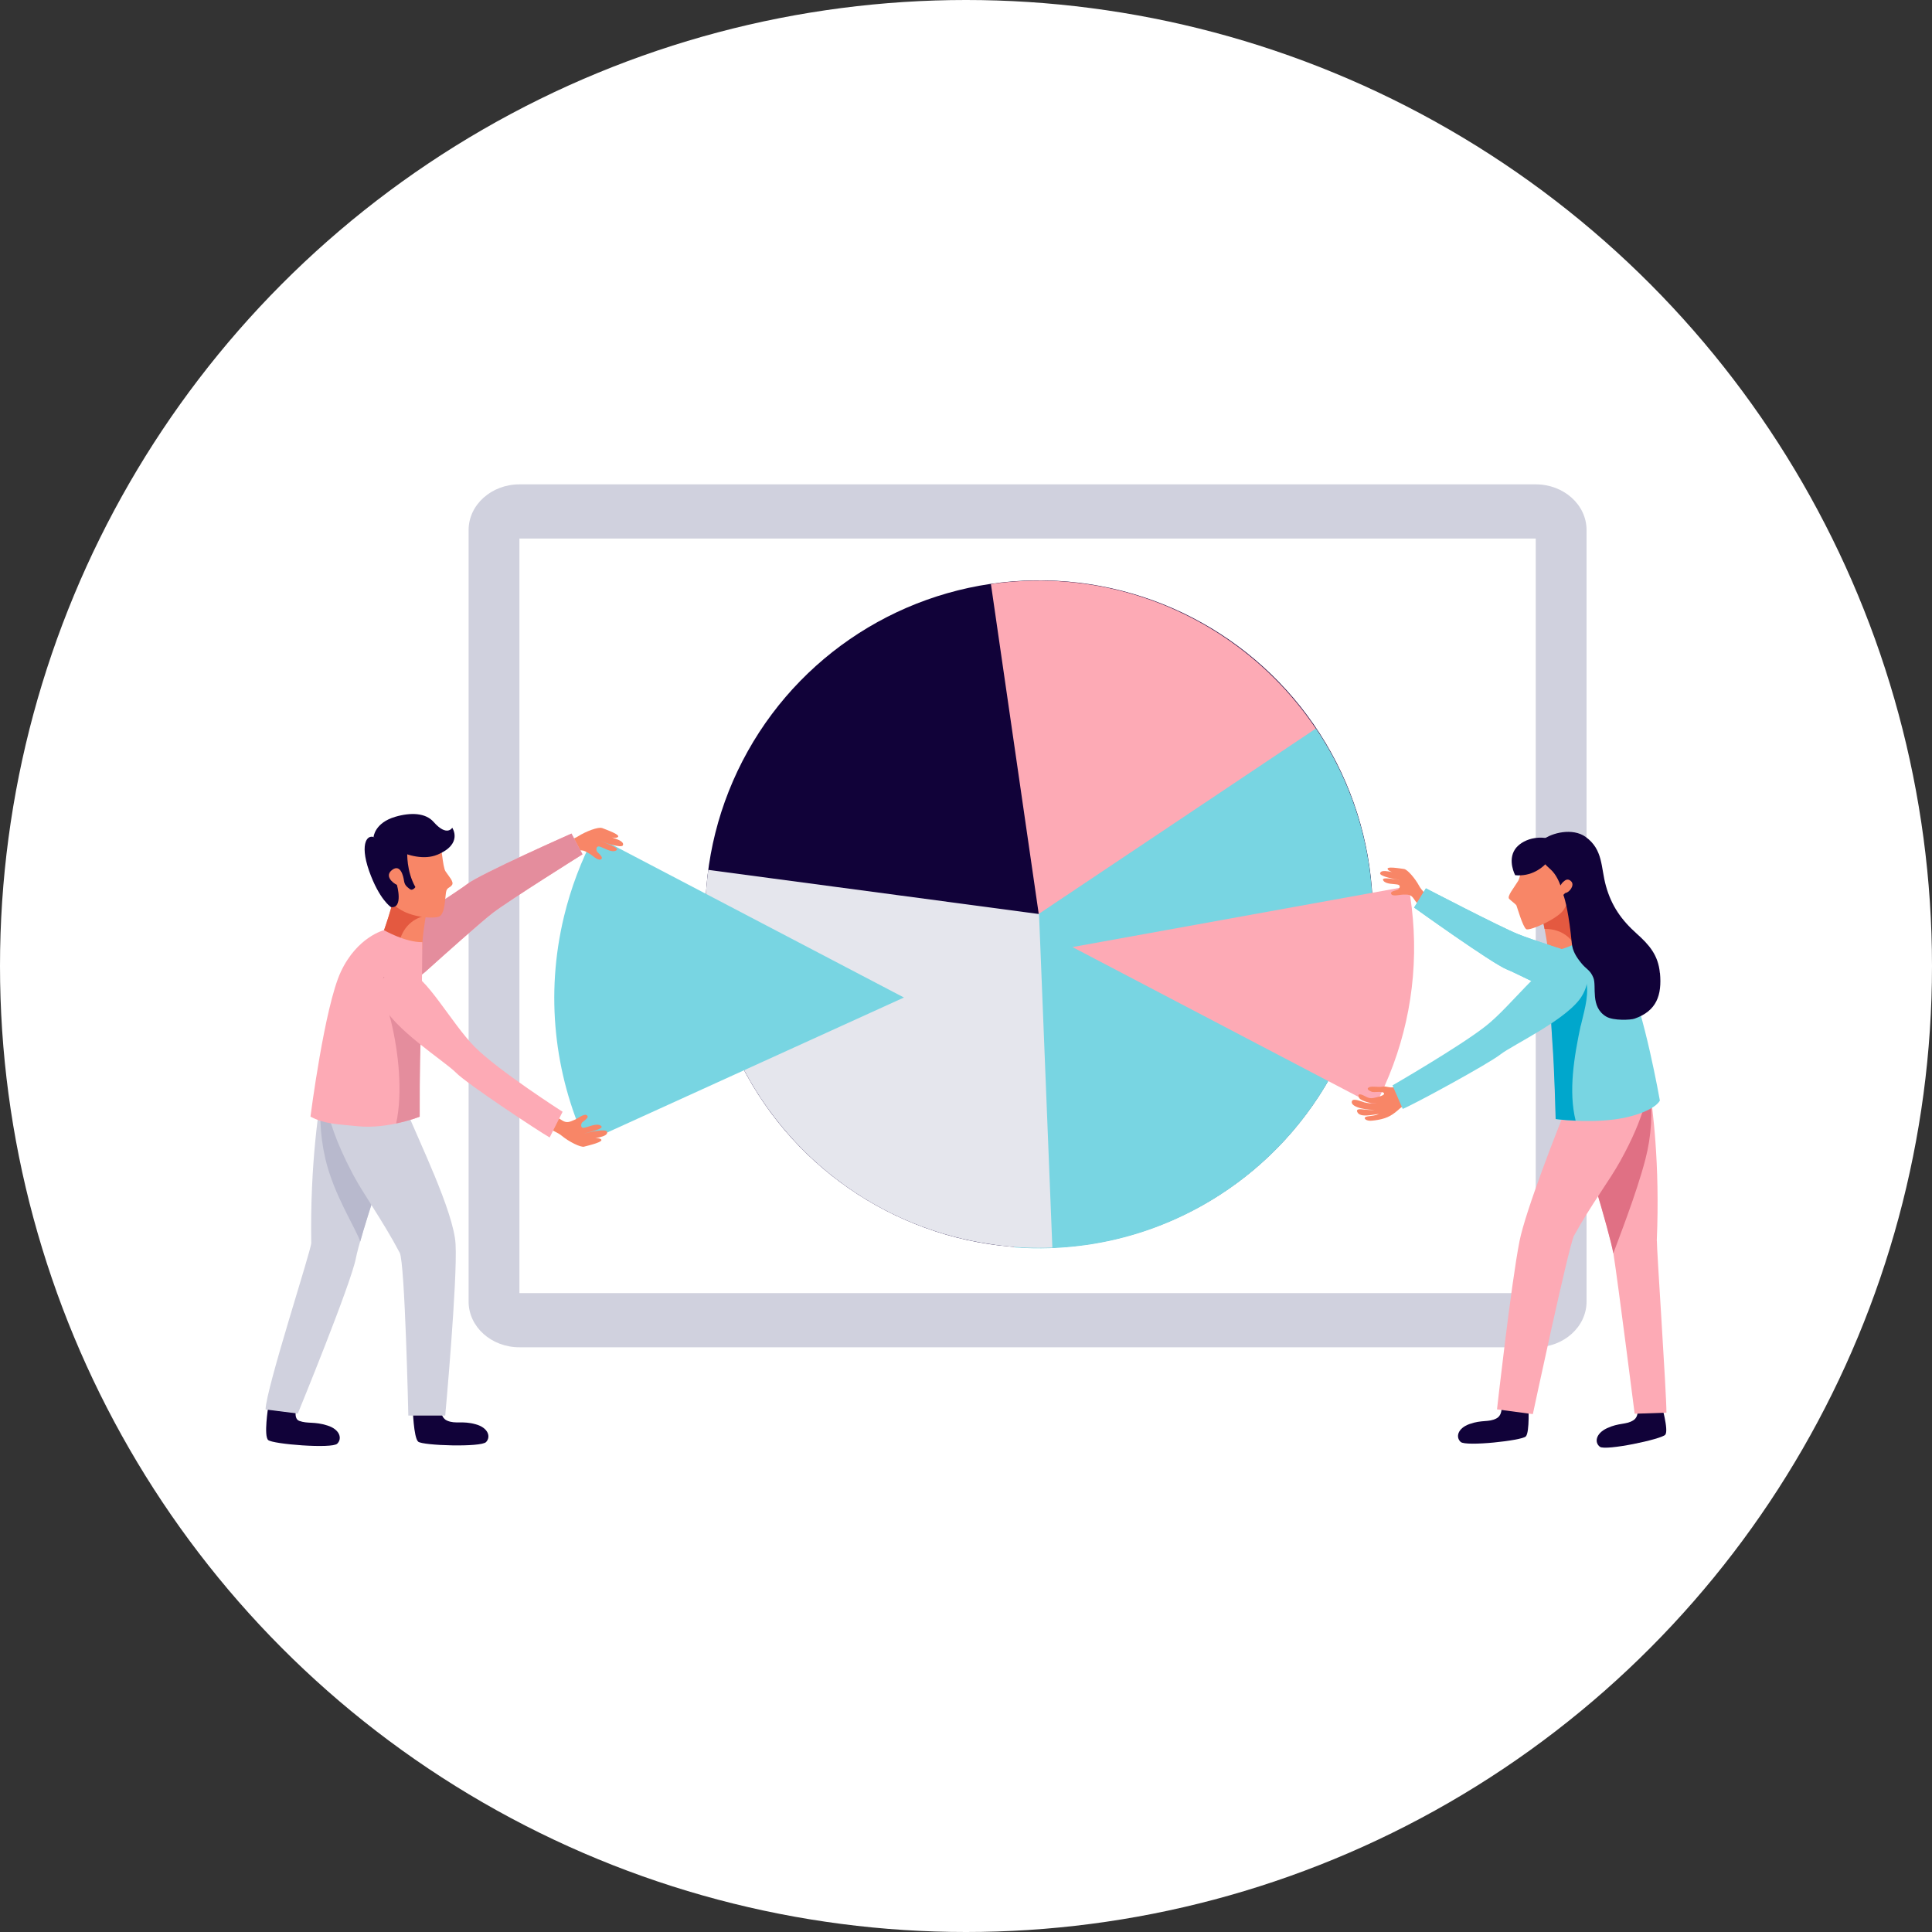 <?xml version="1.0" encoding="UTF-8"?>
<svg id="_イヤー_2" data-name="レイヤー 2" xmlns="http://www.w3.org/2000/svg" width="200" height="200" viewBox="0 0 200 200">
  <rect x="0" y="0" width="200" height="200" fill="#333333" stroke="none"/>
  <defs>
    <style>
      .cls-1 {
        fill: #e5e6ed;
      }

      .cls-2 {
        fill: #f88667;
      }

      .cls-3 {
        fill: #fff;
      }

      .cls-4 {
        fill: #110239;
      }

      .cls-5 {
        fill: #e48d9d;
      }

      .cls-6 {
        fill: #00a7cc;
      }

      .cls-7 {
        fill: #e07084;
      }

      .cls-8 {
        fill: #fdaab5;
      }

      .cls-9 {
        fill: #78d5e2;
      }

      .cls-10 {
        fill: #b8b9cd;
      }

      .cls-11 {
        fill: #e45940;
      }

      .cls-12 {
        fill: #d0d1de;
      }
    </style>
  </defs>
  <g id="icon">
    <g>
      <circle class="cls-3" cx="100" cy="100" r="100"/>
      <g>
        <g>
          <path class="cls-12" d="M158.98,139.47H53.77c-2.91,0-5.26-2.12-5.26-4.73V54.87c0-2.61,2.36-4.73,5.26-4.73h105.21c2.91,0,5.26,2.12,5.26,4.73v79.87c0,2.61-2.36,4.73-5.26,4.73Z"/>
          <rect class="cls-3" x="53.77" y="55.75" width="105.21" height="78.11"/>
        </g>
        <g>
          <circle class="cls-4" cx="107.56" cy="94.63" r="34.55" transform="translate(-33.28 68.42) rotate(-30.8)"/>
          <path class="cls-8" d="M102.58,60.46c18.87-2.72,36.38,10.36,39.12,29.24,2.74,18.87-10.34,36.39-29.21,39.14l-9.91-68.38Z"/>
          <path class="cls-9" d="M105.14,129.14c-.06,0-.11-.01-.17-.02l2.41-34.41,28.84-19.29c4.14,6.16,6.35,13.69,5.79,21.67-1.33,19.03-17.84,33.38-36.88,32.05Z"/>
          <path class="cls-1" d="M103,128.87c2,.27,3.99,.36,5.94,.28l-1.38-34.53-34.24-4.57c-2.52,18.91,10.76,36.29,29.67,38.81Z"/>
        </g>
        <path class="cls-9" d="M93.59,103.27l-32.05-16.78c-1.36,2.59-2.43,5.39-3.15,8.36-1.97,8.15-.98,16.32,2.24,23.4l32.95-14.99Z"/>
        <path class="cls-8" d="M111.02,98.04l34.79-6.3c.28,1.52,.45,3.04,.53,4.54,.34,6.46-1.12,12.71-3.99,18.17l-31.33-16.41Z"/>
        <path class="cls-2" d="M62.32,85.72c-.36-.15-1.67,.34-2.45,.84-.44,.29-1.41,.59-2.16,.8,.09,.42,.14,.85,.16,1.27,0-.02,1.2-.21,1.33-.25,.41-.13,.72-.45,1.19-.32,.21,.05,.45,.21,.63,.31,.25,.13,.84,.73,1.14,.61,.45-.17-.28-.69-.36-.83-.12-.21-.07-.6,.25-.52,.45,.12,1.22,.66,1.7,.43,.61-.28-1.29-.83-1.61-1.03,.51,.26,2.2,.78,2.34,.48,.26-.57-1.53-.87-2.02-1.11,.52,.25,1.14,.39,1.41,.3,.64-.22-1.2-.84-1.56-.99Z"/>
        <path class="cls-2" d="M60.49,118.7c-.38,.11-1.62-.53-2.33-1.12-.4-.34-1.33-.75-2.05-1.04,.13-.41,.24-.82,.3-1.25,0,.02,1.17,.35,1.29,.4,.39,.18,.67,.53,1.14,.46,.21-.03,.47-.16,.67-.24,.26-.1,.92-.63,1.2-.48,.42,.22-.36,.65-.46,.78-.14,.2-.14,.59,.19,.54,.46-.07,1.29-.51,1.74-.23,.57,.35-1.37,.67-1.72,.84,.54-.2,2.28-.52,2.38-.21,.2,.6-1.62,.68-2.14,.87,.55-.19,1.18-.26,1.44-.13,.61,.29-1.29,.7-1.67,.81Z"/>
        <g>
          <path class="cls-8" d="M39.67,100.78c1.27,1.04,3.15,.91,4.37-.19,2.01-1.81,5.75-5.15,6.97-6.09,1.69-1.3,9.29-6.06,9.29-6.06l-1.14-2.15s-9.47,4.19-10.81,5.24c-1.34,1.05-9.11,5.72-9.43,7.61-.11,.66,.23,1.21,.74,1.63Z"/>
          <path class="cls-5" d="M39.67,100.78c1.27,1.04,3.15,.91,4.37-.19,2.01-1.81,5.75-5.15,6.97-6.09,1.69-1.3,9.29-6.06,9.29-6.06l-1.14-2.15s-9.47,4.19-10.81,5.24c-1.34,1.05-9.11,5.72-9.43,7.61-.11,.66,.23,1.21,.74,1.63Z"/>
        </g>
        <path class="cls-2" d="M41.04,91.49c.05,.05,.09,.11,.15,.16,.47,.47,.97,.96,1.52,1.33,.34,.23,.87,.37,1.16,.61,.12,.1,.24,.18,.37,.26-.17,.95-.59,3.45-.52,4.43,0,0-3.04-.21-4.15-1.44,0,0,1.26-3.39,1.48-5.34Z"/>
        <path class="cls-11" d="M44.08,94.79c.06-.38,.12-.71,.16-.94-.13-.08-.25-.16-.37-.26-.29-.24-.82-.38-1.16-.61-.56-.37-1.05-.85-1.52-1.33-.05-.05-.1-.11-.15-.16-.22,1.95-1.48,5.34-1.48,5.34,.4,.44,1.05,.75,1.72,.97,.23-1.41,1.16-2.69,2.8-3.01Z"/>
        <path class="cls-4" d="M42.73,145.79s.08,3.03,.56,3.45c.47,.41,6.51,.6,7.03,.04,.52-.55,.21-1.49-1.08-1.84-1.39-.39-2.07,0-2.94-.37-.87-.36-.64-1.73-.64-1.73l-2.93,.46Z"/>
        <path class="cls-4" d="M27.76,145.68s-.47,2.96,0,3.39c.46,.43,6.61,.92,7.15,.38,.54-.53,.27-1.48-1.01-1.88-1.37-.44-2.04-.16-2.92-.48-.7-.25-.23-1.66-.23-1.66l-2.98,.26Z"/>
        <g>
          <path class="cls-12" d="M32.22,128.67c-.13-8.39,.83-14.17,1.26-16.87,1,.04,2.01,.13,3.01,.58,1.84,.84,3.7,1.64,5.55,2.45-1.5,3.11-4.79,13.26-5.19,15.38-.49,2.64-6.02,16.12-6.02,16.12l-3.34-.42c.05-2.17,4.74-16.52,4.73-17.24Z"/>
          <path class="cls-10" d="M39.08,113.59c.97,.47,1.97,.85,2.98,1.21-1.48,3.05-4.16,11.49-4.77,13.73-.47-1.41-2.74-4.84-3.61-8.58-.58-2.5-.68-5.09-.28-7.63v-.03c1.88,.13,3.69,.33,5.68,1.3Z"/>
          <path class="cls-12" d="M36.58,113.13c1.3,.44,3.67,1.07,5.46,1.71,1.25,3.15,4.93,10.58,5.12,13.94,.21,3.71-1.07,17.76-1.07,17.76h-3.82s-.35-15.83-.89-16.85c-1.77-3.35-3.72-6.01-4.83-8.1-1.86-3.5-2.49-5.75-2.82-7.39-.14-.72-.78-3.15,.45-3.91,1.02,.29,1.31,2.48,2.4,2.85Z"/>
        </g>
        <g>
          <path class="cls-8" d="M43.43,115.6s-3.21,1.3-6.37,.99c-2.34-.23-3.55-.26-4.92-1,0,0,1.46-11.41,3.15-15.01,1.69-3.6,4.46-4.29,4.46-4.29,0,0,2.19,1.27,3.97,1.24,0,0-.04,7.01-.18,9.81-.14,2.8-.11,8.25-.11,8.25Z"/>
          <path class="cls-5" d="M43.59,106.32c0-.31,.02-.63,.03-.98v-.13c.01-.33,.02-.67,.03-1.02v-.17c.01-.39,.02-.78,.03-1.18v-.02c-.15,0-.29,0-.43-.03-1.12-.22-2.09-.84-3.05-1.41-.16-.1-.34-.18-.51-.26-.19,1.5,.48,3.33,.77,4.52,.81,3.3,1.24,7.47,.55,10.66,1.43-.3,2.44-.7,2.44-.7,0,0-.02-5.45,.11-8.25,.01-.25,.02-.54,.03-.84,0-.06,0-.12,0-.18Z"/>
        </g>
        <path class="cls-8" d="M56.9,117.75l1.34-2.66s-6.66-4.26-9.1-6.72c-2.43-2.46-5.07-7.45-6.92-7.77-1.86-.31-3.73,.71-2.65,3.29,1.08,2.58,6.52,6.01,7.63,7.15,1.11,1.14,8.61,6.1,9.7,6.71Z"/>
        <path class="cls-2" d="M40.13,86.3s4.91-.56,5.26,.26c.34,.83,.41,3.15,.73,3.64,.32,.49,.89,1.08,.68,1.4-.22,.32-.45,.24-.59,.6-.14,.36-.08,2.37-.73,2.67s-3.96,.12-5.16-1.76c-1.2-1.89-2.56-6.63-.19-6.8Z"/>
        <path class="cls-4" d="M38.9,86.76l3.26,1.51s-.1,1.9,.84,3.56c0,0-.29,.45-.6,.19-.31-.25-.51-.39-.58-.86-.07-.47-.36-1.74-1.21-1.12-.85,.63,.05,1.37,.48,1.56,0,0,.69,2.47-.62,2.3,0,0-1.21-.77-2.26-3.74-1.04-2.97-.12-3.95,.69-3.4Z"/>
        <path class="cls-4" d="M46.81,85.68s1.17,1.68-1.54,2.8c-2.71,1.12-6.6-1.83-6.6-1.83,0,0,.1-1.47,2.26-2.1,1.61-.47,3.13-.4,3.95,.53,1.4,1.59,1.94,.6,1.94,.6Z"/>
        <g>
          <path class="cls-2" d="M162.66,92.6c-.05,.05-.09,.11-.13,.16-.44,.47-.9,.95-1.43,1.32-.32,.23-.82,.38-1.1,.62-.11,.09-.23,.18-.34,.26,.19,.91,.67,3.3,.63,4.24,0,0,2.92-.29,3.95-1.51,0,0-1.31-3.22-1.58-5.09Z"/>
          <path class="cls-11" d="M162.73,93.02c-.05,.05-.09,.11-.13,.16-.44,.47-.9,.95-1.43,1.32-.32,.23-.82,.38-1.1,.62-.11,.09-.23,.18-.34,.26,.04,.2,.1,.47,.16,.78,.01,0,.03,0,.04,0,1.94,0,3.1,1.19,3.5,2.63,.35-.18,.66-.4,.89-.66,0,0-1.31-3.22-1.58-5.09Z"/>
          <path class="cls-4" d="M158.22,145.35s.15,2.92-.27,3.35-6.2,1.06-6.74,.57c-.54-.49-.32-1.41,.9-1.85,1.3-.47,1.98-.16,2.79-.58,.81-.41,.48-1.71,.48-1.71l2.84,.22Z"/>
          <path class="cls-4" d="M171.96,145.29s.81,2.76,.43,3.23c-.38,.47-6.19,1.69-6.77,1.25-.58-.44-.44-1.37,.73-1.92,1.26-.59,1.96-.34,2.73-.82,.77-.48,.33-1.75,.33-1.75h2.56Z"/>
          <path class="cls-8" d="M171.51,128.44c.34-8.07-.44-13.64-.79-16.25-.97,.01-1.94,.07-2.91,.49-1.79,.76-3.59,1.49-5.39,2.22,1.37,3.03,4.28,12.87,4.61,14.92,.41,2.55,2.19,16.53,2.19,16.53l3.29-.11c0-2.09-1.02-17.09-.99-17.79Z"/>
          <path class="cls-7" d="M165.3,113.76c-.94,.43-1.92,.76-2.9,1.09,1.34,2.97,4.22,12.73,4.61,14.89,.49-1.35,2.39-6.15,3.32-9.73,.62-2.39,.78-4.88,.46-7.33v-.03c-1.81,.08-3.56,.23-5.49,1.11Z"/>
          <path class="cls-8" d="M167.85,112.08c-1.26,.4-3.55,.96-5.28,1.55-1.25,3.01-4.64,11.67-5.27,14.85-.87,4.39-2.33,17.42-2.33,17.42l3.71,.49s3.73-17.5,4.26-18.47c1.76-3.2,3.68-5.72,4.78-7.71,2.67-4.81,2.83-7.16,3.19-8.85-.98,.26-2.02,.38-3.08,.72Z"/>
          <g>
            <path class="cls-2" d="M145.35,89.96c.35,.04,1.16,1,1.55,1.73,.22,.42,.84,1.08,1.34,1.57-.25,.29-.48,.6-.68,.93,0-.02-.85-.69-.93-.78-.26-.28-.37-.67-.79-.77-.18-.05-.44-.03-.63-.03-.25,0-.98,.2-1.16-.02-.27-.33,.52-.41,.65-.49,.19-.11,.32-.44,.03-.52-.41-.1-1.24-.02-1.52-.41-.35-.49,1.37-.08,1.71-.1-.52-.02-2.07-.36-2.05-.65,.04-.56,1.58-.01,2.07,.01-.52-.03-1.07-.19-1.24-.38-.4-.45,1.31-.13,1.66-.09Z"/>
            <path class="cls-9" d="M167.9,103.06c.25-1.56-.78-3.05-2.29-3.53-2.48-.79-7.07-2.26-8.44-2.82-1.91-.77-9.56-4.75-9.56-4.75l-1.22,1.99s8.09,5.81,9.61,6.41c1.53,.6,9.19,4.77,10.9,4.11,.6-.23,.89-.78,.99-1.41Z"/>
            <path class="cls-9" d="M167.9,103.06c.25-1.56-.78-3.05-2.29-3.53-2.48-.79-7.07-2.26-8.44-2.82-1.91-.77-9.56-4.75-9.56-4.75l-1.22,1.99s8.09,5.81,9.61,6.41c1.53,.6,9.19,4.77,10.9,4.11,.6-.23,.89-.78,.99-1.41Z"/>
          </g>
          <g>
            <path class="cls-9" d="M161.05,115.85s2.98,.42,6.02,.04c2.25-.28,4.29-1.11,4.76-1.96,0,0-1.65-9.34-3.37-12.75-1.73-3.41-4.41-4-4.41-4,0,0-2.07,1.28-3.78,1.31,0,0,.24,6.74,.45,9.43,.21,2.69,.34,7.93,.34,7.93Z"/>
            <path class="cls-6" d="M163.64,106.19c.25-1.15,.84-2.93,.61-4.37-.16,.09-.32,.17-.48,.26-.91,.58-1.83,1.2-2.9,1.44-.14,.03-.27,.04-.41,.04,.08,1.64,.16,3.3,.24,4.35,.21,2.69,.34,7.93,.34,7.93,0,0,.84,.12,2.07,.17-.76-3.04-.16-6.63,.52-9.83Z"/>
          </g>
          <path class="cls-2" d="M163.99,89.52s-1.36-2.55-3.01-2.38c-1.66,.17-3.27,.65-3.46,1.3-.19,.65,.04,2.07-.36,2.75-.4,.67-1.19,1.6-.93,1.86,.21,.21,.69,.56,.75,.68,.06,.12,.66,2.25,1.02,2.46,.36,.21,3.5-1.17,3.95-2.14,.45-.97,2.26-2.84,2.05-4.52Z"/>
          <path class="cls-4" d="M161.48,87.21s-1.33,3.7-4.63,3.39c0,0-.81-1.51-.01-2.69,.62-.92,2.5-1.77,4.65-.7Z"/>
          <path class="cls-4" d="M171.83,100.73c-.17-1.84-1.08-2.9-2.4-4.08-1.59-1.42-2.62-2.89-3.19-4.96-.53-1.9-.27-3.73-2.09-5.05-1.36-.98-3.52-.42-4.41,.28,0,.07,0,.13-.03,.2,0,0-1.23,1.16,.74,2.82,.7,.59,1.02,1.55,1.09,1.72,.2-.34,.31-.38,.41-.47,.19-.16,.44-.22,.7,.05,.39,.4-.19,1.13-.56,1.19-.06,0-.15,.1-.25,.21,.2,.54,.58,2.01,.87,4.99,.08,.82,.46,1.42,.96,2.04,.55,.7,.95,.72,1.28,1.56,.35,.89-.36,3.01,1.33,4.01,.75,.44,2.54,.35,2.93,.21,2.3-.8,2.84-2.45,2.63-4.72Z"/>
          <g>
            <path class="cls-2" d="M145.11,112.34c-.45,.15-.89,.29-1.35,.2-.22-.04-.42-.1-.63-.05-.22,.05-.49,.02-.73,.01-.23,0-.5-.05-.72,.08-.26,.15,.07,.35,.32,.44,.26,.1,1.12-.11,1.27,.15,.14,.26-.92,.46-1.13,.5-.5,.09-.75-.2-1.18-.35-.26-.08-.4-.04-.3,.25,.07,.22,.32,.31,.52,.4,.4,.17,.88,.27,1.32,.23-.34,.08-.92,0-1.25-.08-.23-.06-1.18-.49-1.3-.13-.25,.72,2.07,1,2.47,.86-.42,.1-.84,.04-1.27,0-.25-.03-.84-.11-.63,.29,.3,.59,1.61,.23,2.23,.18-.39,.17-.73,.18-1.18,.25-.53,.08-.28,.44,.27,.45,.23,0,.7-.07,.8-.09,1.06-.19,1.56-.53,2.33-1.23,.28-.25,1.05-.41,1.09-.74,.07-.62-.61-1.19-.94-1.61Z"/>
            <path class="cls-9" d="M145.21,114.8l-1.06-2.44s6.88-3.98,9.6-6.1c2.72-2.12,5.96-6.74,7.84-6.81,1.88-.08,3.6,1.18,2.2,3.6-1.39,2.42-7.22,5.12-8.46,6.1-1.24,.98-8.97,5.18-10.13,5.65Z"/>
          </g>
        </g>
      </g>
    </g>
  </g>
</svg>
